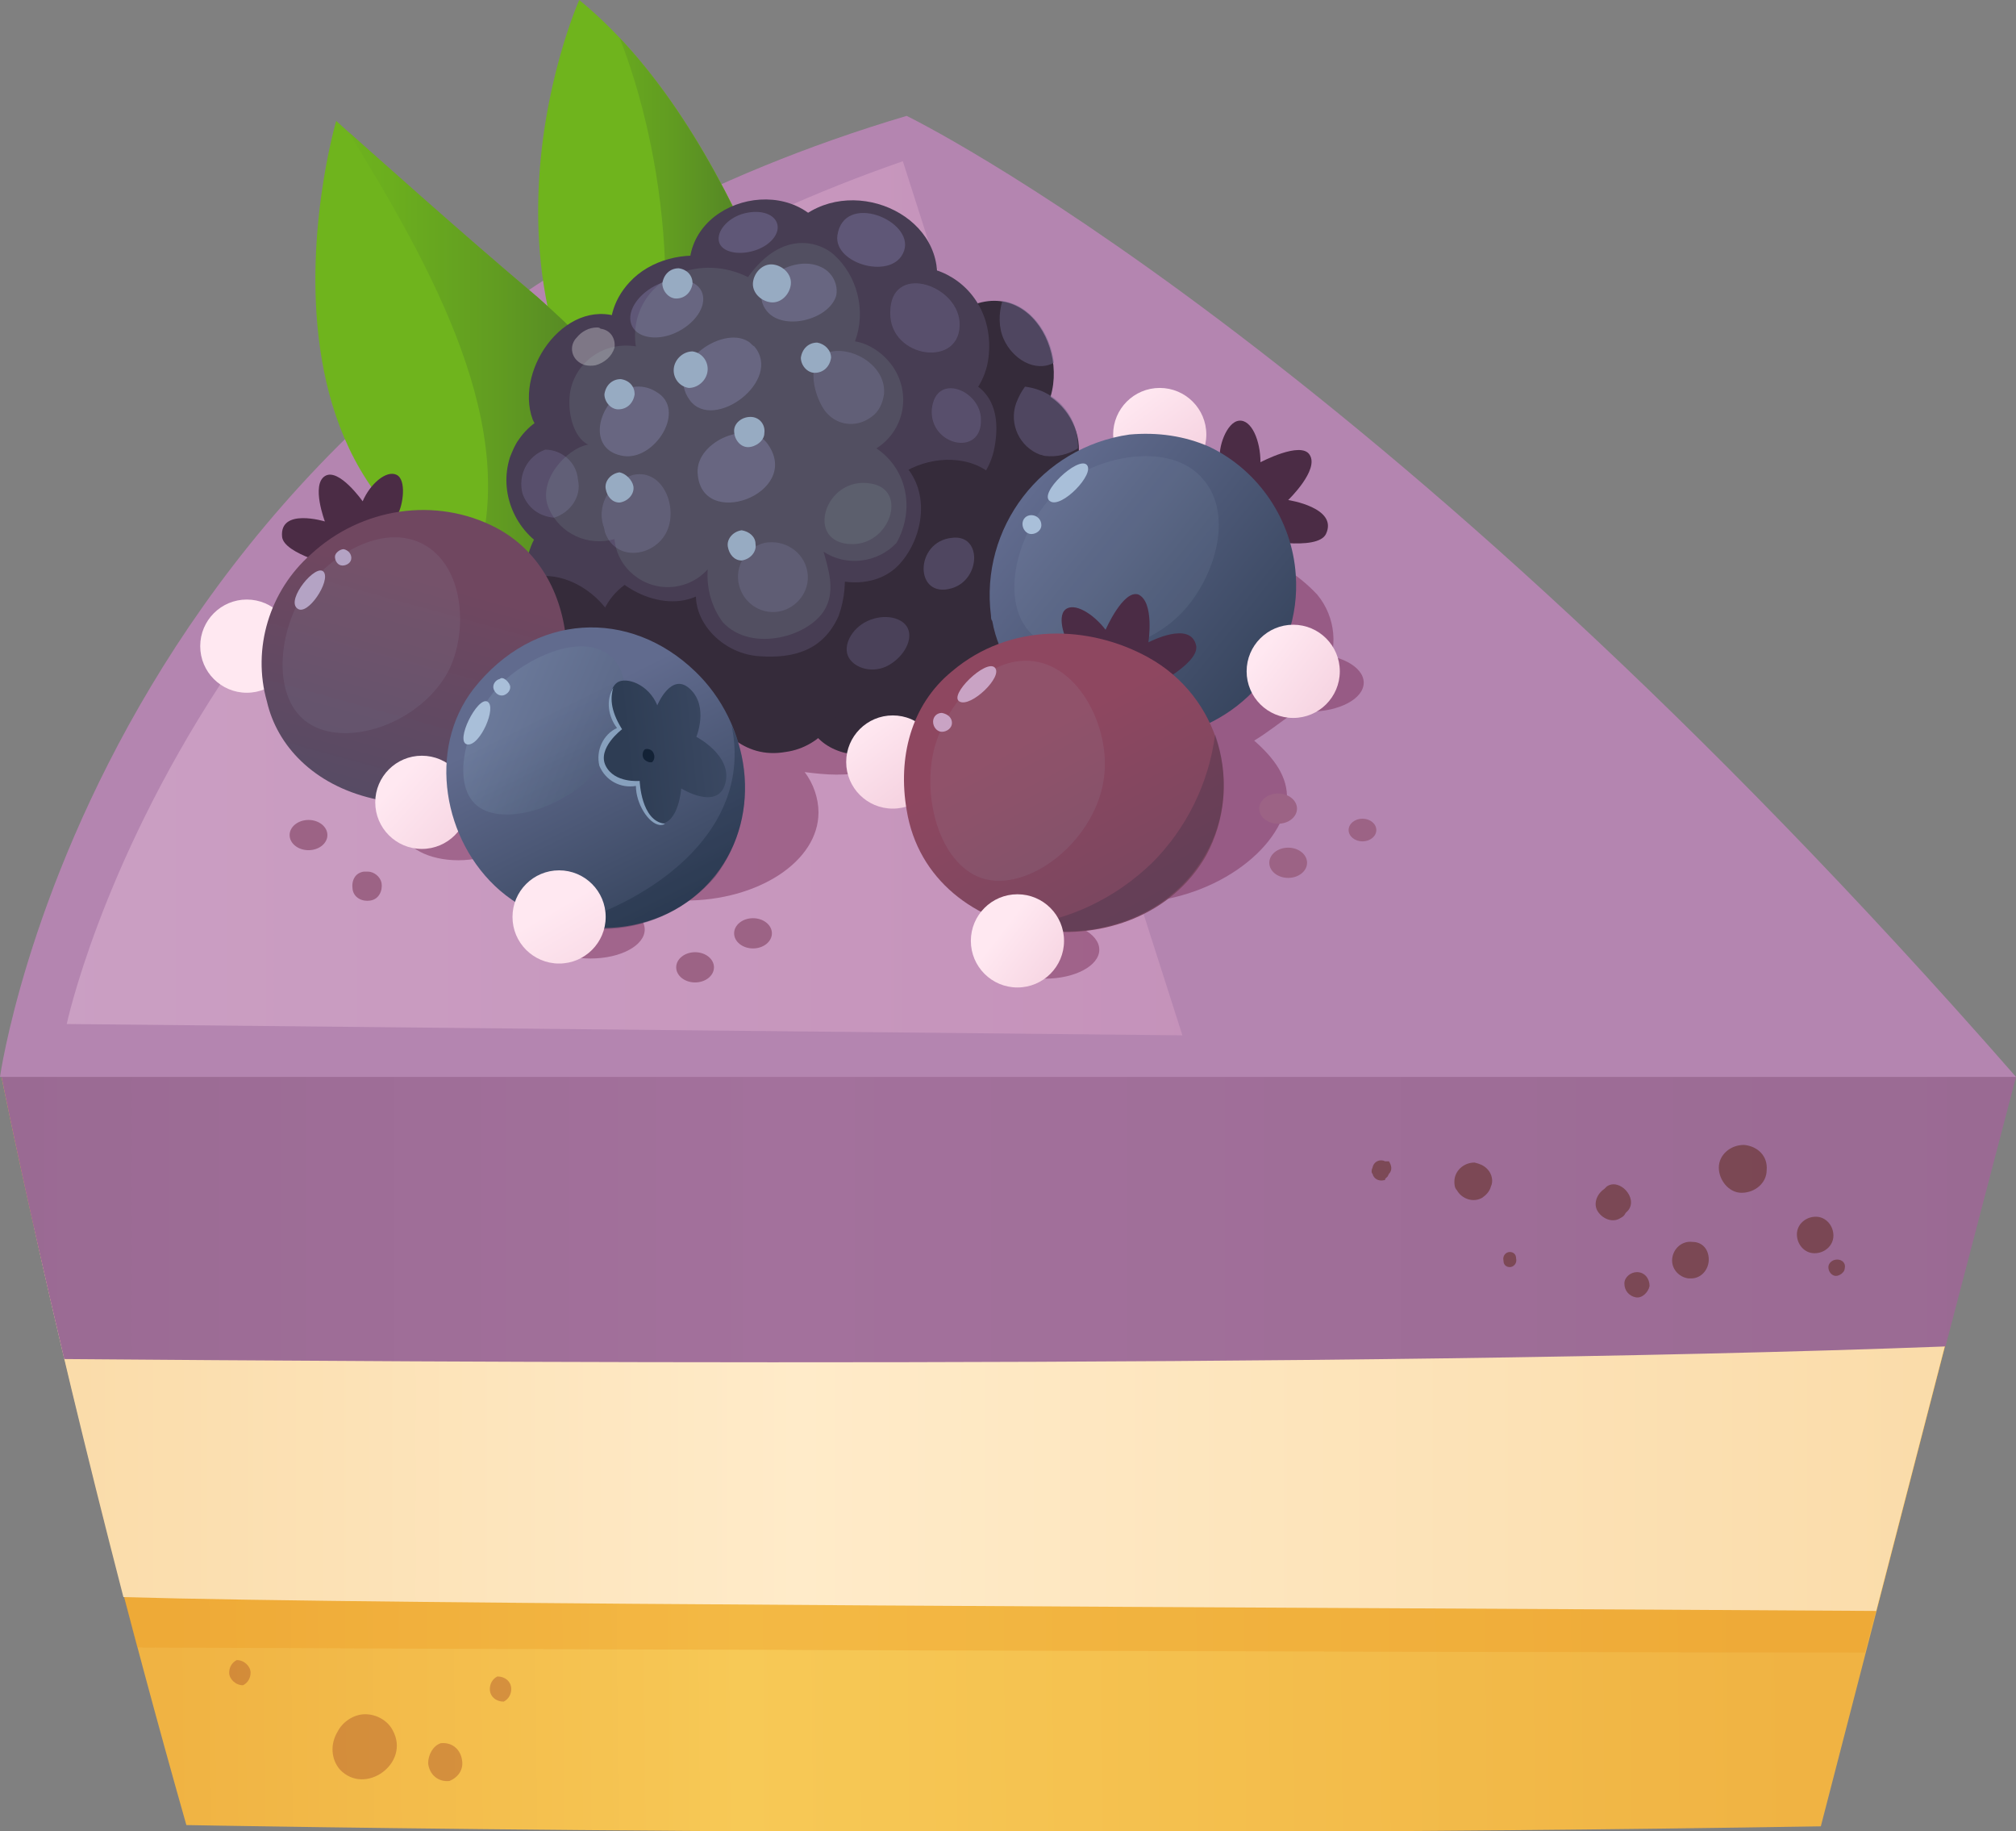 <svg xmlns="http://www.w3.org/2000/svg" xmlns:xlink="http://www.w3.org/1999/xlink" id="Layer_1" x="0px" y="0px" viewBox="0 0 160.1 145.4" style="enable-background:new 0 0 160.1 145.4;" xml:space="preserve"><rect x="0" y="0" width="160.1" height="145.4" fill="#808080" stroke="none"/><style type="text/css">	.st0{fill:url(#SVGID_1_);}	.st1{opacity:0.3;fill:#EA931D;enable-background:new    ;}	.st2{fill:url(#SVGID_2_);}	.st3{fill:url(#SVGID_3_);}	.st4{fill:#B485B0;}	.st5{opacity:0.3;fill:url(#SVGID_4_);enable-background:new    ;}	.st6{opacity:0.5;fill:#7A335B;enable-background:new    ;}	.st7{fill:url(#SVGID_5_);}	.st8{fill:#FFE8F1;}	.st9{fill:#6FB41D;}	.st10{fill:url(#SVGID_6_);}	.st11{fill:url(#SVGID_7_);}	.st12{fill:#352B3A;}	.st13{fill:#473D53;}	.st14{opacity:0.7;fill:#6A6387;enable-background:new    ;}	.st15{opacity:0.5;fill:#6A6387;enable-background:new    ;}	.st16{opacity:0.1;fill:#BBF5E4;enable-background:new    ;}	.st17{opacity:0.4;fill:#6A6387;enable-background:new    ;}	.st18{opacity:0.3;fill:#FFFFFF;enable-background:new    ;}	.st19{fill:#97ABC2;}	.st20{fill:url(#SVGID_8_);}	.st21{fill:#4B2C45;}	.st22{fill:url(#SVGID_9_);}	.st23{opacity:0.3;enable-background:new    ;}	.st24{opacity:0.3;fill:url(#SVGID_10_);enable-background:new    ;}	.st25{fill:#A9BFD9;}	.st26{fill:url(#SVGID_11_);}	.st27{opacity:0.3;fill:url(#SVGID_12_);enable-background:new    ;}	.st28{fill:#B4A3C4;}	.st29{fill:url(#SVGID_13_);}	.st30{fill:url(#SVGID_14_);}	.st31{fill:url(#SVGID_15_);}	.st32{opacity:0.3;fill:#132236;enable-background:new    ;}	.st33{opacity:0.3;fill:url(#SVGID_16_);enable-background:new    ;}	.st34{fill:url(#SVGID_17_);}	.st35{fill:#132236;}	.st36{fill:#87A0BD;}	.st37{fill:url(#SVGID_18_);}	.st38{opacity:0.2;fill:#132236;enable-background:new    ;}	.st39{opacity:0.3;}	.st40{opacity:0.3;fill:url(#SVGID_19_);enable-background:new    ;}	.st41{fill:#C9A3C4;}	.st42{fill:url(#SVGID_20_);}	.st43{fill:url(#SVGID_21_);}	.st44{fill:#9C6385;}	.st45{opacity:0.5;}	.st46{fill:#592314;}	.st47{fill:#B6622D;}</style><title>6Asset 12</title><g>	<g id="Layer_2_1_">		<g id="Layer_1-2">							<linearGradient id="SVGID_1_" gradientUnits="userSpaceOnUse" x1="-1837.52" y1="35.166" x2="-1708.13" y2="36.306" gradientTransform="matrix(1 0 0 -1 1850.77 148)">				<stop offset="0" style="stop-color:#F0B343"></stop>				<stop offset="0.3" style="stop-color:#F6C553"></stop>				<stop offset="0.35" style="stop-color:#F7C956"></stop>				<stop offset="1" style="stop-color:#F0B343"></stop>			</linearGradient>			<path class="st0" d="M0.1,85.4c0,0,5.1,25.7,14.7,59.5c0,0,62.5,1.2,129.8,0.1L160,85.5C160,85.5,65.5,70.9,0.1,85.4z"></path>			<path class="st1" d="M10.9,130.8c18.6,0.1,105.3,0.4,137.2,0.4l3.1-11.8L7.5,117.7C8.5,121.8,9.7,126.2,10.9,130.8z"></path>							<linearGradient id="SVGID_2_" gradientUnits="userSpaceOnUse" x1="-1848.12" y1="38.07" x2="-1692.44" y2="38.07" gradientTransform="matrix(1 0 0 -1 1850.77 148)">				<stop offset="0" style="stop-color:#FADBA8"></stop>				<stop offset="0.39" style="stop-color:#FFEBC9"></stop>				<stop offset="1" style="stop-color:#FADBA8"></stop>			</linearGradient>			<path class="st2" d="M9.8,126.8c20.1,0.6,92.6,0.8,139.2,1.1l9.3-35.9L2.7,97.4C4.3,104.7,6.7,114.8,9.8,126.8z"></path>							<linearGradient id="SVGID_3_" gradientUnits="userSpaceOnUse" x1="-1850.7" y1="54.442" x2="-1690.77" y2="54.442" gradientTransform="matrix(1 0 0 -1 1850.77 148)">				<stop offset="0" style="stop-color:#9A6A93"></stop>				<stop offset="0.39" style="stop-color:#A3719C"></stop>				<stop offset="1" style="stop-color:#9A6A93"></stop>			</linearGradient>			<path class="st3" d="M0.1,85.4c0,0,1.7,8.6,5,22.5c25.9,0.2,101.9,0.8,149.4-1l5.6-21.4C160,85.5,65.5,70.9,0.1,85.4z"></path>			<path class="st4" d="M0,85.5c0,0,8-57.3,72-76.3c0,0,37,17.9,88.1,76.3H0z"></path>			<g>									<linearGradient id="SVGID_4_" gradientUnits="userSpaceOnUse" x1="-1845.48" y1="100.53" x2="-1756.83" y2="100.53" gradientTransform="matrix(1 0 0 -1 1850.77 148)">					<stop offset="0" style="stop-color:#FFDBEF"></stop>					<stop offset="1" style="stop-color:#EDB2D3"></stop>				</linearGradient>				<path class="st5" d="M5.3,81.3c0,0,10.4-49.1,66.4-68.5l22.2,69.4L5.3,81.3z"></path>			</g>			<path class="st6" d="M66.4,47.5c-5.9,0-10.6,3.1-10.6,7c0,1.1,0.4,2.3,1.1,3.2c-0.8-0.1-1.7-0.2-2.5-0.2c-5.9,0-10.6,3.1-10.6,7    s4.8,7,10.6,7s10.6-3.1,10.6-7c0-1.1-0.4-2.3-1.1-3.2c0.8,0.1,1.7,0.2,2.5,0.2c5.9,0,10.6-3.1,10.6-7S72.3,47.5,66.4,47.5z"></path>			<ellipse class="st6" cx="36.4" cy="66" rx="4.3" ry="2.3"></ellipse>			<ellipse class="st6" cx="46.9" cy="73.8" rx="4.3" ry="2.3"></ellipse>			<ellipse class="st6" cx="83" cy="75.4" rx="4.3" ry="2.3"></ellipse>			<ellipse class="st6" cx="104" cy="54.2" rx="4.3" ry="2.3"></ellipse>			<path class="st6" d="M105.2,53.6c1.1-2.1,0.9-4.6-0.6-6.4c-1.6-1.7-3.6-2.9-5.8-3.5c-1.7-0.5-3.5-0.8-5.3-0.8    c-7,0-12.6,3.7-12.6,8.3c0.1,1.9,1,3.7,2.4,4.9c-3.9,1.4-6.5,4.2-6.5,7.3c0,4.6,5.7,8.3,12.6,8.3s12.4-4.3,12.8-8.2    c0.1-1.8-1-3.3-2.6-4.7c1-0.6,2-1.4,3-2.1C103.8,55.9,104.6,54.8,105.2,53.6z"></path>							<linearGradient id="SVGID_5_" gradientUnits="userSpaceOnUse" x1="-1689.333" y1="116.448" x2="-1685.003" y2="110.688" gradientTransform="matrix(1 0 0 -1 1779.22 148)">				<stop offset="0" style="stop-color:#FFE8F1"></stop>				<stop offset="0.98" style="stop-color:#F5D2E0"></stop>			</linearGradient>			<ellipse class="st7" cx="92.1" cy="34.5" rx="3.7" ry="3.7"></ellipse>			<ellipse class="st8" cx="19.6" cy="51.3" rx="3.7" ry="3.7"></ellipse>			<path class="st9" d="M46,0c0,0-12.1,27.1,10.3,44.4l9.5-6.8C65.8,37.6,60.2,11.6,46,0z"></path>							<linearGradient id="SVGID_6_" gradientUnits="userSpaceOnUse" x1="-1736.48" y1="124.295" x2="-1713.46" y2="124.295" gradientTransform="matrix(1 0 0 -1 1779.22 148)">				<stop offset="0" style="stop-color:#6FB41D"></stop>				<stop offset="0.19" style="stop-color:#6BAE1E"></stop>				<stop offset="0.46" style="stop-color:#619C21"></stop>				<stop offset="0.78" style="stop-color:#507E27"></stop>				<stop offset="1" style="stop-color:#42652B"></stop>			</linearGradient>			<path class="st10" d="M49.2,3c3.5,8.8,5.7,23.8,0.8,35.2c1.9,2.3,4,4.4,6.3,6.2l9.5-6.8C65.8,37.6,61,15.5,49.2,3z"></path>			<path class="st9" d="M26.7,9.6c0,0-11.1,37.7,24.2,38.7l5.6-9.1c-3.9-5.7-8.5-10.9-13.7-15.5C34.6,16.8,26.7,9.6,26.7,9.6z"></path>							<linearGradient id="SVGID_7_" gradientUnits="userSpaceOnUse" x1="-1754.2" y1="118.63" x2="-1722.8" y2="118.63" gradientTransform="matrix(1 0 0 -1 1779.22 148)">				<stop offset="0" style="stop-color:#6FB41D"></stop>				<stop offset="0.19" style="stop-color:#6BAE1E"></stop>				<stop offset="0.46" style="stop-color:#619C21"></stop>				<stop offset="0.78" style="stop-color:#507E27"></stop>				<stop offset="1" style="stop-color:#42652B"></stop>			</linearGradient>			<path class="st11" d="M42.7,23.6c-6.4-5.4-12.6-11-15-13.1c6.4,10.5,14,23.6,9.9,34.9c4.2,1.8,8.7,2.8,13.2,2.8l5.6-9.1    C52.5,33.4,47.9,28.2,42.7,23.6z"></path>			<path class="st12" d="M83.4,36.8c6.1,1.5,4.7,13.1-3,11.6l-3.3-5.3l3.2-5.9L83.4,36.8z"></path>			<path class="st12" d="M78.2,43.9c6.4,1.8,4.4,11.3-1.5,12.1c-1.5,0.3-3.1-0.1-4.4-1l-0.7-8.7L78.2,43.9z"></path>			<path class="st12" d="M72.7,50.7c0.8,1.2,1.3,2.6,1.6,4.1c0.5,5.8-9.3,7.1-10.3,1.9l2.3-7.4L72.7,50.7z"></path>			<path class="st12" d="M73.9,44.3c0.9,1.4,1.5,3,1.7,4.7c0.3,6.9-6.9,6.8-10.8,3.2L63.9,46l4.4-3.8L73.9,44.3z"></path>			<path class="st13" d="M50.3,52.4c-2.5,0-6.3-1.8-7.5-3.4c-1.8-2.5-1.3-6.7,1.7-8.3l8.4-0.4L50.3,52.4z"></path>			<path class="st13" d="M74.3,23.1c1.2-5.8-6.3-9.3-10.7-5.8l0.9,8.2L74.3,23.1z"></path>			<path class="st12" d="M64.5,48.8c1.2,1.4,2,3,2.5,4.8c0.4,3-1.7,5.7-4.6,6.1c-3.4,0.6-5.5-1.9-7-4.7l3.8-6.8L64.5,48.8z"></path>			<path class="st13" d="M66.5,22.8c0-1.4-0.2-2.7-0.7-4c-2.8-5.4-11.9-2.9-11,3.3l5.2,6L66.5,22.8z"></path>			<path class="st12" d="M82.2,33.7c3.8-4.2-0.2-12.6-6.1-8.9l-1.3,7.8L82.2,33.7z"></path>			<path class="st12" d="M79.3,40.1c1.6,0.4,3.2,0.1,4.5-0.8c4.1-3.1,0.9-9.4-3.9-8.5c-2.8,0.5-4.7,3.1-4.3,5.9    C76.1,38.4,77.6,39.8,79.3,40.1z"></path>			<path class="st13" d="M75.9,32.6c1.4-1,2.4-2.5,2.6-4.2c0.8-6.6-7-10-11.1-4.5l-0.9,8.8L75.9,32.6z"></path>			<path class="st12" d="M59.5,49.5c0.7,1.8,0.4,3.9-0.8,5.5c-2.2,3.1-7.2,3-9.6,0.2c-3-3.3-1.8-8.1,1.7-9.4l7.3-1.2L59.5,49.5z"></path>			<path class="st13" d="M49.7,25.4c-4.5-2.2-8.9,3.8-7.4,7.9c0.5,1.1,1.4,2,2.4,2.6l5.8,1l2-7.2L49.7,25.4z"></path>			<path class="st13" d="M76.3,39.4c1.3-0.8,2.2-2,2.6-3.5c1.6-7.1-5.6-7.3-9.6-3.7l-1.4,7.9L76.3,39.4z"></path>			<path class="st13" d="M48.7,33.5c-2.4-1.7-5.8-1.1-7.5,1.4c-0.3,0.4-0.5,0.9-0.7,1.4c-0.9,2.8,0.4,5.9,3,7.3    c1.4,0.7,4.7,0.6,6-1.7L48.7,33.5z"></path>			<path class="st13" d="M61,25.5c0-5.7-7.7-6.7-11-3.1c-2.8,3-1.5,7.3,1.6,9.1l7.6,0.6L61,25.5z"></path>			<path class="st12" d="M69.4,42c0.4,2.2,2.1,4.1,4.2,4.8c4.2,1.5,8-3.4,6.4-7.3C78,34.2,68.8,36.5,69.4,42z"></path>			<path class="st13" d="M67.8,29.9c1-1.5,1.5-3.2,1.6-5c-0.1-3.4-3.2-5-6.4-4.4c-3.3,0.6-4.3,3.6-4.6,6.6l4.2,4.4L67.8,29.9z"></path>			<path class="st13" d="M51.3,40.2c-1.3-0.4-2.4-1.1-3.3-2.1c-3.6-4.2,1.7-10.2,6.4-8l4.2,5.6L51.3,40.2z"></path>			<path class="st13" d="M68.2,37.1c1.8-0.3,3.2-1.6,3.7-3.4c1.5-6.2-7.7-9.7-10.5-4.2l-0.3,6.2L68.2,37.1z"></path>			<path class="st13" d="M67,44.7c0.2,1.4,0.1,2.8-0.4,4.2c-1.2,2.7-3.5,3.4-6.3,3.2c-3.3-0.2-6-3.5-4.7-6.3l3.6-5.3L67,44.7z"></path>			<path class="st13" d="M62.6,43.6c1.9,2.7,6.7,3.8,9,1c2-2.4,2.4-6.6-0.9-8.6c-1.9-0.9-4.1-0.9-5.9,0L62.6,43.6z"></path>			<path class="st13" d="M62.2,34.9c1.7-1.2,2.3-3.5,1.4-5.4c-1.3-2.8-4.6-4-7.4-2.8c-0.4,0.2-0.8,0.4-1.1,0.7    c-4,3.1-1.9,7.8,1.7,8.3L62.2,34.9z"></path>			<path class="st13" d="M58.4,42.9c-0.1,1.8-1.1,3.5-2.8,4.3c-3.1,1.7-7.6-0.9-8.3-3.9c-1.5-6.4,5.5-8.2,8.1-5.7L58.4,42.9z"></path>			<path class="st13" d="M63.5,33.7c-5.1-2.3-12.1,2.3-8.4,8c2.9,4.5,10.2,3.8,11.3-1.7C67,37.5,65.8,34.9,63.5,33.7z"></path>			<path class="st14" d="M59.4,27.1c-2.1-1.3-6.7,1.9-4.6,4.7c1.9,2.5,7.4-1.6,5.1-4.3C59.7,27.4,59.6,27.2,59.4,27.1z"></path>			<path class="st15" d="M65.5,32.6c0.9,1.2,2.5,1.4,3.7,0.5c0.6-0.4,0.9-1.1,1-1.8c0.2-2.1-2.2-3.7-4.1-3.4    C63.9,28.2,64.5,31.2,65.5,32.6z"></path>			<path class="st14" d="M66.4,23.5c0.2-0.9-0.3-1.9-1.2-2.3c-2.3-1.1-6,1.4-4.3,3.5C62.2,26.3,65.8,25.4,66.4,23.5z"></path>			<path class="st15" d="M70.7,24.8c-0.1,3.7,5.8,4.5,5.5,0.7C75.9,22.5,70.7,20.9,70.7,24.8z"></path>			<path class="st15" d="M74,32.5c-0.2,2.9,4,3.8,3.9,0.8C77.9,31,74.3,29.5,74,32.5z"></path>			<path class="st16" d="M69.2,38.4c-3.7-0.7-5.4,4.8-1.5,4.8C70.7,43.2,72.1,38.9,69.2,38.4z"></path>			<path class="st15" d="M75.6,42.7c-3,0.3-3,4.9,0,4C77.9,46,78,42.4,75.6,42.7z"></path>			<path class="st14" d="M71.8,19.9c0.8-2.4-4.8-4.7-5.3-1.2C66.2,21,71,22.3,71.8,19.9z"></path>			<path class="st17" d="M68.9,49.3c-1.3,0.6-2,2-1.5,2.9s2,1.3,3.2,0.6s1.9-2,1.5-2.9S70.2,48.7,68.9,49.3z"></path>			<path class="st15" d="M45.9,38.1c-0.1-1.4-1.3-2.4-2.6-2.4c-1.4,0.5-2.2,2-1.8,3.5c0.4,1.1,1.3,1.8,2.5,1.9    C45.3,40.7,46.2,39.4,45.9,38.1z"></path>			<path class="st17" d="M60.7,43.1c-1.5,0.4-2.4,1.9-2,3.4c0.4,1.5,1.9,2.4,3.4,2c1.4-0.4,2.3-1.8,2-3.2    C63.8,43.8,62.3,42.8,60.7,43.1z"></path>			<path class="st17" d="M85.7,41.9c-0.1-0.5-0.4-1-0.9-1.2c-2.5-1.2-3.6,4-1.1,4.1C85.1,44.9,86,43.2,85.7,41.9z"></path>			<path class="st15" d="M81.4,30.7c-0.3,0.4-0.5,0.8-0.7,1.3c-0.6,1.7,0.3,3.5,1.9,4.1c0.1,0,0.3,0.1,0.4,0.1    c0.9,0.1,1.8-0.1,2.6-0.6C85.7,33.1,83.9,31,81.4,30.7z"></path>			<path class="st15" d="M79.6,23.9c-0.3,1-0.3,2.1,0.1,3c0.7,1.6,2.5,2.7,4,1.9C83.4,26.4,81.8,24.2,79.6,23.9z"></path>			<path class="st14" d="M61,35.3c-1.4-2.1-5.7-0.3-5.6,2.2C55.6,42.2,63.7,39.2,61,35.3z"></path>			<path class="st15" d="M50.3,37.7c-1.8,0.5-2.9,2.3-2.4,4c0.1,0.2,0.1,0.5,0.2,0.7c0.9,2.2,3.8,1.8,4.8-0.1S52.7,37.2,50.3,37.7z"></path>			<path class="st14" d="M58.9,17c-1.2,0.4-2,1.4-1.8,2.2s1.5,1.1,2.8,0.7s2.1-1.4,1.8-2.2S60.2,16.6,58.9,17z"></path>			<path class="st14" d="M52,22.7c-1.5,0.8-2.3,2.2-1.8,3.2s2.2,1.2,3.7,0.4s2.3-2.2,1.8-3.2S53.5,21.9,52,22.7z"></path>			<path class="st14" d="M52.1,31.1L52.1,31.1c-1.1-0.7-2.6-0.5-3.4,0.6c-1.4,1.4-1.7,4.1,0.8,4.5S54.6,32.5,52.1,31.1z"></path>			<path class="st18" d="M47.4,26L47.4,26c-0.6,0-1.2,0.3-1.6,0.8c-0.5,0.5-0.5,1.3,0,1.8c0.4,0.4,0.9,0.5,1.5,0.4    c0.7-0.2,1.3-0.7,1.5-1.4l0,0c0.1-0.7-0.3-1.4-1.1-1.5C47.6,26,47.5,26,47.4,26z"></path>			<path class="st16" d="M69.6,35.6c2.2-1.4,2.8-4.3,1.3-6.5c-0.7-1-1.8-1.8-3-2c0.9-2.4,0.2-5.2-1.7-6.9c-1-0.9-4-2.1-6.8,1.8    c-1.8-0.9-3.9-1-5.7-0.2c-2.3,0.9-3.6,3.3-3.2,5.7c-2.4-0.4-4.7,1.1-5.2,3.5c-0.3,1.6,0.2,3.7,1.4,4.3c-1.7,0.3-4.1,2.9-3.1,5.1    c0.9,2,3.1,3,5.2,2.4c0.2,2.3,2.3,4,4.6,3.8c1.1-0.1,2.1-0.6,2.8-1.4c-0.1,1.5,0.3,3,1.2,4.2c2.3,2.5,7.1,1.1,8.2-1.2    c0.7-1.4,0.2-3-0.2-4.4c1.8,1.2,4.3,0.9,5.8-0.7C72.7,40.4,72,37.2,69.6,35.6C69.6,35.6,69.6,35.6,69.6,35.6z"></path>			<path class="st19" d="M61.4,21c-0.8-0.1-1.5,0.6-1.6,1.4c-0.1,0.8,0.6,1.5,1.4,1.6s1.5-0.6,1.6-1.4C62.9,21.8,62.2,21.1,61.4,21z    "></path>			<path class="st19" d="M55,27.9c-0.8,0-1.5,0.7-1.5,1.5c0,0.7,0.5,1.3,1.2,1.4c0.8,0,1.5-0.7,1.5-1.5C56.2,28.6,55.7,28,55,27.9z"></path>			<path class="st19" d="M53.9,21.3c-0.7,0-1.2,0.5-1.3,1.2c0,0.6,0.5,1.2,1.1,1.2c0.7,0,1.2-0.5,1.3-1.2    C55,21.9,54.6,21.4,53.9,21.3z"></path>			<path class="st19" d="M49.3,30.1c-0.7,0-1.2,0.5-1.3,1.2c0,0.6,0.5,1.2,1.1,1.2c0.7,0,1.2-0.5,1.3-1.2    C50.4,30.7,50,30.2,49.3,30.1z"></path>			<path class="st19" d="M64.9,27.2c-0.7,0-1.2,0.5-1.3,1.2c0,0.6,0.5,1.2,1.1,1.2c0.7,0,1.2-0.5,1.3-1.2    C66,27.8,65.5,27.3,64.9,27.2z"></path>			<path class="st19" d="M59.6,33.1c-0.7,0-1.3,0.5-1.3,1.1c0,0.7,0.5,1.3,1.1,1.3s1.3-0.5,1.3-1.1C60.8,33.7,60.3,33.1,59.6,33.1    L59.6,33.1z"></path>			<ellipse transform="matrix(0.623 -0.782 0.782 0.623 -22.029 53.788)" class="st12" cx="44.8" cy="49.8" rx="3.4" ry="4.9"></ellipse>			<path class="st19" d="M58.9,42.1c-0.7,0.1-1.2,0.7-1.1,1.3c0.1,0.6,0.5,1.1,1.1,1.1c0.7-0.1,1.2-0.7,1.1-1.3    C60,42.6,59.5,42.2,58.9,42.1z"></path>			<path class="st19" d="M49.2,37.5c-0.7,0.1-1.2,0.7-1.1,1.3c0.1,0.6,0.5,1.1,1.1,1.1c0.7-0.1,1.2-0.7,1.1-1.3    C50.2,38.1,49.7,37.6,49.2,37.5z"></path>							<linearGradient id="SVGID_8_" gradientUnits="userSpaceOnUse" x1="-1710.517" y1="90.452" x2="-1706.197" y2="84.682" gradientTransform="matrix(1 0 0 -1 1779.22 148)">				<stop offset="0" style="stop-color:#FFE8F1"></stop>				<stop offset="0.98" style="stop-color:#F5D2E0"></stop>			</linearGradient>			<ellipse class="st20" cx="70.9" cy="60.5" rx="3.7" ry="3.7"></ellipse>			<path class="st21" d="M102.3,39.7c0,0,2.5-2.4,1.7-3.6c-0.7-1.1-3.9,0.6-3.9,0.6c0-1.7-0.7-3.4-1.7-3.3s-1.7,2.2-1.5,3.1    c-1.6,0-2.8,0.8-2.8,1.7s0.9,2.1,2.3,2.6c-0.7,1.2-0.6,3,0.3,3.5c1.6,0.8,3.1-1.5,3.1-1.5s4.8,1,5.5-0.4    C106.3,40.3,102.3,39.7,102.3,39.7z"></path>							<linearGradient id="SVGID_9_" gradientUnits="userSpaceOnUse" x1="-1697.552" y1="108.74" x2="-1674.812" y2="90.421" gradientTransform="matrix(1 0 0 -1 1779.22 148)">				<stop offset="0" style="stop-color:#616B8E"></stop>				<stop offset="0.65" style="stop-color:#404D68"></stop>				<stop offset="1" style="stop-color:#2E3D54"></stop>			</linearGradient>			<path class="st22" d="M89.7,34.5c-7,1-11.9,7.4-11,14.4c0,0.1,0,0.3,0.1,0.4c1,5.6,6.8,9.8,12.8,9.3c6.7-0.5,11.8-6.3,11.3-13    c-0.3-4.3-2.9-8.2-6.8-10.1C94.1,34.6,91.9,34.3,89.7,34.5z"></path>			<g class="st23">									<linearGradient id="SVGID_10_" gradientUnits="userSpaceOnUse" x1="-1696.431" y1="109.479" x2="-1685.101" y2="98.789" gradientTransform="matrix(1 0 0 -1 1779.22 148)">					<stop offset="0" style="stop-color:#A9BFD9"></stop>					<stop offset="1" style="stop-color:#A9BFD9"></stop>				</linearGradient>				<path class="st24" d="M85.3,37.9c-4.1,2.7-6.2,9.2-3.6,12.2c2.5,2.8,8.6,2,11.9-1.2c2.8-2.7,4.5-8,1.9-10.9     C93.2,35.3,88.2,36,85.3,37.9z"></path>			</g>			<path class="st25" d="M83.4,39.8c-1-0.6,2.2-3.6,2.9-2.9S84.3,40.4,83.4,39.8z"></path>			<path class="st25" d="M82.7,41.7c0,0.4-0.4,0.7-0.8,0.7c-0.4,0-0.7-0.4-0.7-0.8c0-0.4,0.3-0.7,0.7-0.7    C82.3,40.9,82.7,41.2,82.7,41.7z"></path>			<path class="st21" d="M25.8,41.4c0,0-1.1-2.9,0-3.6s3,2,3,2c0.6-1.4,1.9-2.5,2.7-2.1s0.5,2.4,0.1,3.1c1.3,0.6,2,1.7,1.7,2.5    s-1.5,1.4-2.9,1.3c0.1,1.2-0.6,2.7-1.6,2.8c-1.6,0.1-2-2.4-2-2.4s-4.3-1-4.4-2.4C22.2,40.3,25.8,41.4,25.8,41.4z"></path>							<linearGradient id="SVGID_11_" gradientUnits="userSpaceOnUse" x1="-1823.536" y1="-94.226" x2="-1818.326" y2="-115.597" gradientTransform="matrix(-1 -3.000000e-02 3.000000e-02 -1 -1786.13 -102.7)">				<stop offset="0" style="stop-color:#704760"></stop>				<stop offset="1" style="stop-color:#514C65"></stop>			</linearGradient>			<path class="st26" d="M24.7,44c4-3.7,9.9-4.6,14.7-2.1c3.6,1.9,5.4,5.6,5.6,9.5c0.5,7.9-7.5,13.9-15.4,12    c-4.7-1.1-7.6-4.2-8.4-7.7C20,51.5,21.4,46.9,24.7,44z"></path>			<g class="st23">									<linearGradient id="SVGID_12_" gradientUnits="userSpaceOnUse" x1="-1577.451" y1="271.54" x2="-1569.851" y2="264.35" gradientTransform="matrix(0.994 0.112 0.112 -0.994 1561.757 490.666)">					<stop offset="0" style="stop-color:#A9BFD9"></stop>					<stop offset="1" style="stop-color:#A9BFD9"></stop>				</linearGradient>				<path class="st27" d="M33.6,43.2c-3.2-1.7-7.4,0.9-9.3,3.6c-2.2,3.2-2.7,8.3-0.1,10.4c3,2.4,9.3,0.3,11.5-4.1     C37.2,49.9,36.8,44.9,33.6,43.2z"></path>			</g>			<path class="st28" d="M27.9,44.3c0,0.4-0.4,0.6-0.7,0.6c0,0,0,0,0,0c-0.4,0-0.6-0.4-0.6-0.7s0.4-0.6,0.7-0.6    C27.7,43.7,27.9,44,27.9,44.3z"></path>			<path class="st28" d="M23.6,48.3c-0.9-0.7,1.5-3.6,2.1-2.9S24.4,49,23.6,48.3z"></path>							<linearGradient id="SVGID_13_" gradientUnits="userSpaceOnUse" x1="-1747.612" y1="86.008" x2="-1741.192" y2="80.118" gradientTransform="matrix(1 0 0 -1 1779.22 148)">				<stop offset="0" style="stop-color:#FFE8F1"></stop>				<stop offset="0.98" style="stop-color:#F5D2E0"></stop>			</linearGradient>			<ellipse class="st29" cx="33.5" cy="63.7" rx="3.7" ry="3.7"></ellipse>							<linearGradient id="SVGID_14_" gradientUnits="userSpaceOnUse" x1="-1678.86" y1="96.42" x2="-1672.84" y2="91.84" gradientTransform="matrix(1 0 0 -1 1779.22 148)">				<stop offset="0" style="stop-color:#FFE8F1"></stop>				<stop offset="0.98" style="stop-color:#F5D2E0"></stop>			</linearGradient>			<ellipse class="st30" cx="102.7" cy="53.3" rx="3.7" ry="3.7"></ellipse>							<linearGradient id="SVGID_15_" gradientUnits="userSpaceOnUse" x1="-1734.792" y1="91.874" x2="-1724.861" y2="71.884" gradientTransform="matrix(1 0 0 -1 1779.22 148)">				<stop offset="0" style="stop-color:#616B8E"></stop>				<stop offset="1" style="stop-color:#2E3D54"></stop>			</linearGradient>			<path class="st31" d="M37.6,54.7c-3.7,4.8-2.4,12.1,2.1,16c4.9,4.2,12.9,4.1,17.1-1.2c3.9-4.9,2.7-12.1-1.6-16.2    C50,48.3,42.4,48.6,37.6,54.7z"></path>			<path class="st32" d="M46.6,72.9c-0.5,0.2-1,0.3-1.6,0.5c4.3,1.1,8.9-0.4,11.8-3.8c2.6-3.4,3.1-8.1,1.3-12    C59.7,65.3,53,70.6,46.6,72.9z"></path>							<linearGradient id="SVGID_16_" gradientUnits="userSpaceOnUse" x1="-2984.322" y1="-162.823" x2="-2971.562" y2="-174.733" gradientTransform="matrix(0.94 -0.341 -0.341 -0.94 2787.825 -1115.094)">				<stop offset="0" style="stop-color:#87A0BD"></stop>				<stop offset="1" style="stop-color:#2E3D54"></stop>			</linearGradient>			<path class="st33" d="M37.7,63.8c1.9,1.9,6.9,0.5,9.5-2.4c2.4-2.7,3.4-7.5,1.3-9.3s-6-0.2-8.3,1.8C37.2,56.6,35.7,61.8,37.7,63.8    z"></path>							<linearGradient id="SVGID_17_" gradientUnits="userSpaceOnUse" x1="-2958.165" y1="-174.922" x2="-2974.815" y2="-170.792" gradientTransform="matrix(0.94 -0.341 -0.341 -0.94 2787.825 -1115.094)">				<stop offset="0.16" style="stop-color:#506082"></stop>				<stop offset="0.35" style="stop-color:#404D68"></stop>				<stop offset="1" style="stop-color:#2E3D54"></stop>			</linearGradient>			<path class="st34" d="M55.3,58.5c0,0,1-2.4-0.5-3.8s-2.6,1.3-2.6,1.3c-0.7-1.7-2.5-2.3-3.2-1.8s-0.9,2.3,0.2,3.7    c-1.1,0.5-1.6,1.7-1.4,2.9c0.5,1.1,1.7,1.7,2.8,1.4c0,1.4,0.8,3.2,1.8,3.2c1.5,0,1.7-2.8,1.7-2.8s2.9,1.8,3.5-0.4    S55.3,58.5,55.3,58.5z"></path>			<path class="st35" d="M51.2,59.5C51,59.7,51,60,51.1,60.2c0.1,0.2,0.5,0.4,0.7,0.3c0.2-0.2,0.2-0.5,0.1-0.7    C51.8,59.5,51.4,59.4,51.2,59.5z"></path>			<path class="st36" d="M50.5,62.4c0,1.4,1,3,1.9,3.1c0.1,0,0.3,0,0.4-0.1c-1.9-0.2-2-3.4-2-3.4s-2,0.2-2.7-1.2s1.3-2.9,1.3-2.9    c-1-1.6-0.9-2.6-0.7-3.3c-0.6,1-0.4,2.3,0.3,3.2c-1.1,0.5-1.7,1.8-1.4,3C48.1,62,49.3,62.6,50.5,62.4z"></path>			<path class="st25" d="M37.1,59.1c-1-0.2,0.8-3.8,1.6-3.4S38.1,59.3,37.1,59.1z"></path>			<path class="st25" d="M40.5,54.4c0.1,0.4-0.2,0.7-0.5,0.8c-0.4,0.1-0.7-0.2-0.8-0.5c-0.1-0.3,0.1-0.7,0.5-0.8    C39.9,53.7,40.3,54,40.5,54.4C40.4,54.3,40.4,54.4,40.5,54.4z"></path>			<path class="st21" d="M91.2,51c0,0,0.5-3.2-0.8-3.8c-1.2-0.4-2.6,2.8-2.6,2.8c-1-1.3-2.5-2.2-3.2-1.6s0,2.6,0.6,3.2    c-1.2,0.9-1.7,2.2-1.2,2.9s1.9,1.1,3.2,0.7c0.2,1.3,1.2,2.7,2.3,2.5c1.7-0.3,1.5-2.9,1.5-2.9s4.2-2,4-3.5    C94.6,49.2,91.2,51,91.2,51z"></path>							<linearGradient id="SVGID_18_" gradientUnits="userSpaceOnUse" x1="-2521.718" y1="-69.704" x2="-2516.328" y2="-91.794" gradientTransform="matrix(0.971 -0.241 -0.241 -0.971 2512.999 -616.546)">				<stop offset="0" style="stop-color:#8E4760"></stop>				<stop offset="1" style="stop-color:#704760"></stop>			</linearGradient>			<path class="st37" d="M91.2,52.2c-4.7-2.6-11-2.8-15.6,1.1c-3.3,2.7-4.3,6.9-3.6,11c1.8,11.2,18.4,13.1,23.8,3.6    C98.8,62.3,96.8,55.3,91.2,52.2C91.2,52.2,91.2,52.2,91.2,52.2z"></path>			<path class="st38" d="M96.5,58.3c-0.5,3.9-2.3,7.5-5,10.2c-2.9,2.8-6.6,4.6-10.6,5c5.4,1.4,11.8-0.4,14.8-5.6    C97.4,65,97.6,61.5,96.5,58.3z"></path>			<g class="st39">									<linearGradient id="SVGID_19_" gradientUnits="userSpaceOnUse" x1="-2529.962" y1="-67.202" x2="-2521.952" y2="-74.762" gradientTransform="matrix(0.971 -0.241 -0.241 -0.971 2512.999 -616.546)">					<stop offset="0" style="stop-color:#A9BFD9"></stop>					<stop offset="1" style="stop-color:#A9BFD9"></stop>				</linearGradient>				<path class="st40" d="M82.1,52.5c-3.8-0.5-7,3.6-7.9,6.9c-1,3.9,0.4,9.1,3.7,10.3c3.8,1.3,9.3-3.1,9.8-8.2     C88.1,57.8,85.8,53,82.1,52.5z"></path>			</g>			<path class="st41" d="M76.2,55.7c-0.9-0.5,2.1-3.4,2.8-2.7S77.1,56.2,76.2,55.7z"></path>			<path class="st41" d="M75.6,57.4c0,0.4-0.4,0.7-0.8,0.7c-0.4,0-0.7-0.4-0.7-0.8c0-0.4,0.3-0.7,0.7-0.7    C75.3,56.7,75.6,57,75.6,57.4z"></path>							<linearGradient id="SVGID_20_" gradientUnits="userSpaceOnUse" x1="-1699.622" y1="74.188" x2="-1694.382" y2="70.128" gradientTransform="matrix(1 0 0 -1 1779.22 148)">				<stop offset="0" style="stop-color:#FFE8F1"></stop>				<stop offset="0.98" style="stop-color:#F5D2E0"></stop>			</linearGradient>			<ellipse class="st42" cx="80.8" cy="74.7" rx="3.7" ry="3.7"></ellipse>							<linearGradient id="SVGID_21_" gradientUnits="userSpaceOnUse" x1="-1735.181" y1="75.84" x2="-1730.591" y2="67.98" gradientTransform="matrix(1 0 0 -1 1779.22 148)">				<stop offset="0" style="stop-color:#FFE8F1"></stop>				<stop offset="0.98" style="stop-color:#F5D2E0"></stop>			</linearGradient>			<ellipse class="st43" cx="44.4" cy="72.8" rx="3.7" ry="3.7"></ellipse>			<ellipse class="st44" cx="59.8" cy="74.1" rx="1.5" ry="1.2"></ellipse>			<ellipse class="st44" cx="55.2" cy="76.8" rx="1.5" ry="1.2"></ellipse>			<ellipse class="st44" cx="101.5" cy="64.2" rx="1.5" ry="1.2"></ellipse>			<ellipse class="st44" cx="102.3" cy="68.5" rx="1.5" ry="1.2"></ellipse>			<ellipse class="st44" cx="108.2" cy="65.9" rx="1.1" ry="0.9"></ellipse>			<ellipse class="st44" cx="24.5" cy="66.3" rx="1.5" ry="1.2"></ellipse>			<path class="st44" d="M30.3,70.1c0.1,0.6-0.2,1.3-0.9,1.4c-0.6,0.1-1.3-0.2-1.4-0.9s0.2-1.3,0.9-1.4c0.1,0,0.2,0,0.3,0    C29.7,69.2,30.2,69.6,30.3,70.1z"></path>			<g id="_Group_" class="st45">				<path id="_Path_" class="st46" d="M127.6,94.2l-0.2,0.2c-0.6,0.4-0.9,1.2-0.5,1.8c0.4,0.6,1.2,0.9,1.8,0.5     c0.2-0.1,0.3-0.2,0.4-0.4l0.2-0.2C130.1,95.1,128.6,93.5,127.6,94.2z"></path>				<path id="_Path_2" class="st46" d="M145.9,100c-0.4,0-0.7,0.3-0.7,0.6c0,0.4,0.3,0.7,0.6,0.7s0.7-0.3,0.7-0.6     C146.6,100.3,146.3,100,145.9,100z"></path>				<path id="_Path_3" class="st46" d="M130,101c-0.5,0-1,0.4-1,0.9c0,0.6,0.4,1,0.9,1.1s1-0.4,1.1-0.9C131,101.5,130.6,101,130,101     C130,101,130,101,130,101z"></path>				<path id="_Path_4" class="st46" d="M118.1,92.8c-0.3-0.3-0.6-0.4-1-0.5l0,0c-0.9,0-1.6,0.7-1.6,1.5c0,0.2,0,0.5,0.2,0.7     c0.4,0.7,1.3,1,2,0.6c0.3-0.2,0.6-0.5,0.7-0.9C118.6,93.8,118.5,93.2,118.1,92.8z"></path>				<path id="_Path_5" class="st46" d="M119.9,99.4c-0.3,0-0.6,0.3-0.5,0.7c0,0.3,0.2,0.5,0.5,0.5c0.3,0,0.6-0.3,0.5-0.7     C120.4,99.6,120.2,99.4,119.9,99.4z"></path>				<path id="_Path_6" class="st46" d="M134.4,98.6c-0.8-0.1-1.5,0.5-1.6,1.3c-0.1,0.8,0.5,1.5,1.3,1.6c0.1,0,0.1,0,0.2,0     c0.8,0,1.4-0.7,1.4-1.5C135.7,99.2,135.2,98.6,134.4,98.6z"></path>				<path id="_Path_7" class="st46" d="M144.2,96.6c-0.8,0-1.5,0.6-1.5,1.4s0.6,1.5,1.4,1.5c0.8,0,1.5-0.6,1.5-1.4     C145.6,97.3,145,96.6,144.2,96.6z"></path>				<path id="_Path_8" class="st46" d="M110,92.2c-0.4-0.2-0.9,0-1,0.5c-0.1,0.2-0.1,0.4,0,0.5c0.1,0.4,0.5,0.6,0.9,0.5     c0.1,0,0.1,0,0.1-0.1l0,0l0,0l0.1-0.1l0.1-0.1l0.1-0.2l0,0c0.3-0.3,0.2-0.7,0-1C110.1,92.2,110.1,92.2,110,92.2z"></path>				<path id="_Path_9" class="st46" d="M138.5,90.9c-1.1,0-2,0.8-2,1.8s0.8,2,1.8,2c1.1,0,2-0.8,2-1.8c0,0,0,0,0,0     C140.4,91.8,139.6,91,138.5,90.9z"></path>			</g>			<g class="st45">				<path id="_Path_10" class="st47" d="M26.8,137.5c0.4-0.8,1.3-1.4,2.2-1.4c0.9,0,1.8,0.5,2.2,1.3c1.4,2.6-2.2,5.2-4.2,3.1     C26.3,139.7,26.2,138.5,26.8,137.5z"></path>				<path id="_Path_11" class="st47" d="M39.5,133.1c0.6,0,1.1,0.4,1.1,1c0,0.4-0.2,0.8-0.6,1c-0.6,0-1.1-0.4-1.1-1     C38.9,133.7,39.1,133.3,39.5,133.1z"></path>				<path id="_Path_12" class="st47" d="M18.8,131.8c0.6,0,1.1,0.5,1.1,1c0,0.4-0.2,0.8-0.6,1c-0.6,0-1.1-0.5-1.1-1     C18.2,132.4,18.4,132,18.8,131.8z"></path>				<path id="_Path_13" class="st47" d="M35,138.4c0.9-0.1,1.6,0.5,1.7,1.4c0.1,0.7-0.3,1.3-1,1.6c-0.9,0.1-1.6-0.5-1.7-1.4     C34,139.3,34.4,138.6,35,138.4z"></path>			</g>		</g>	</g></g></svg>